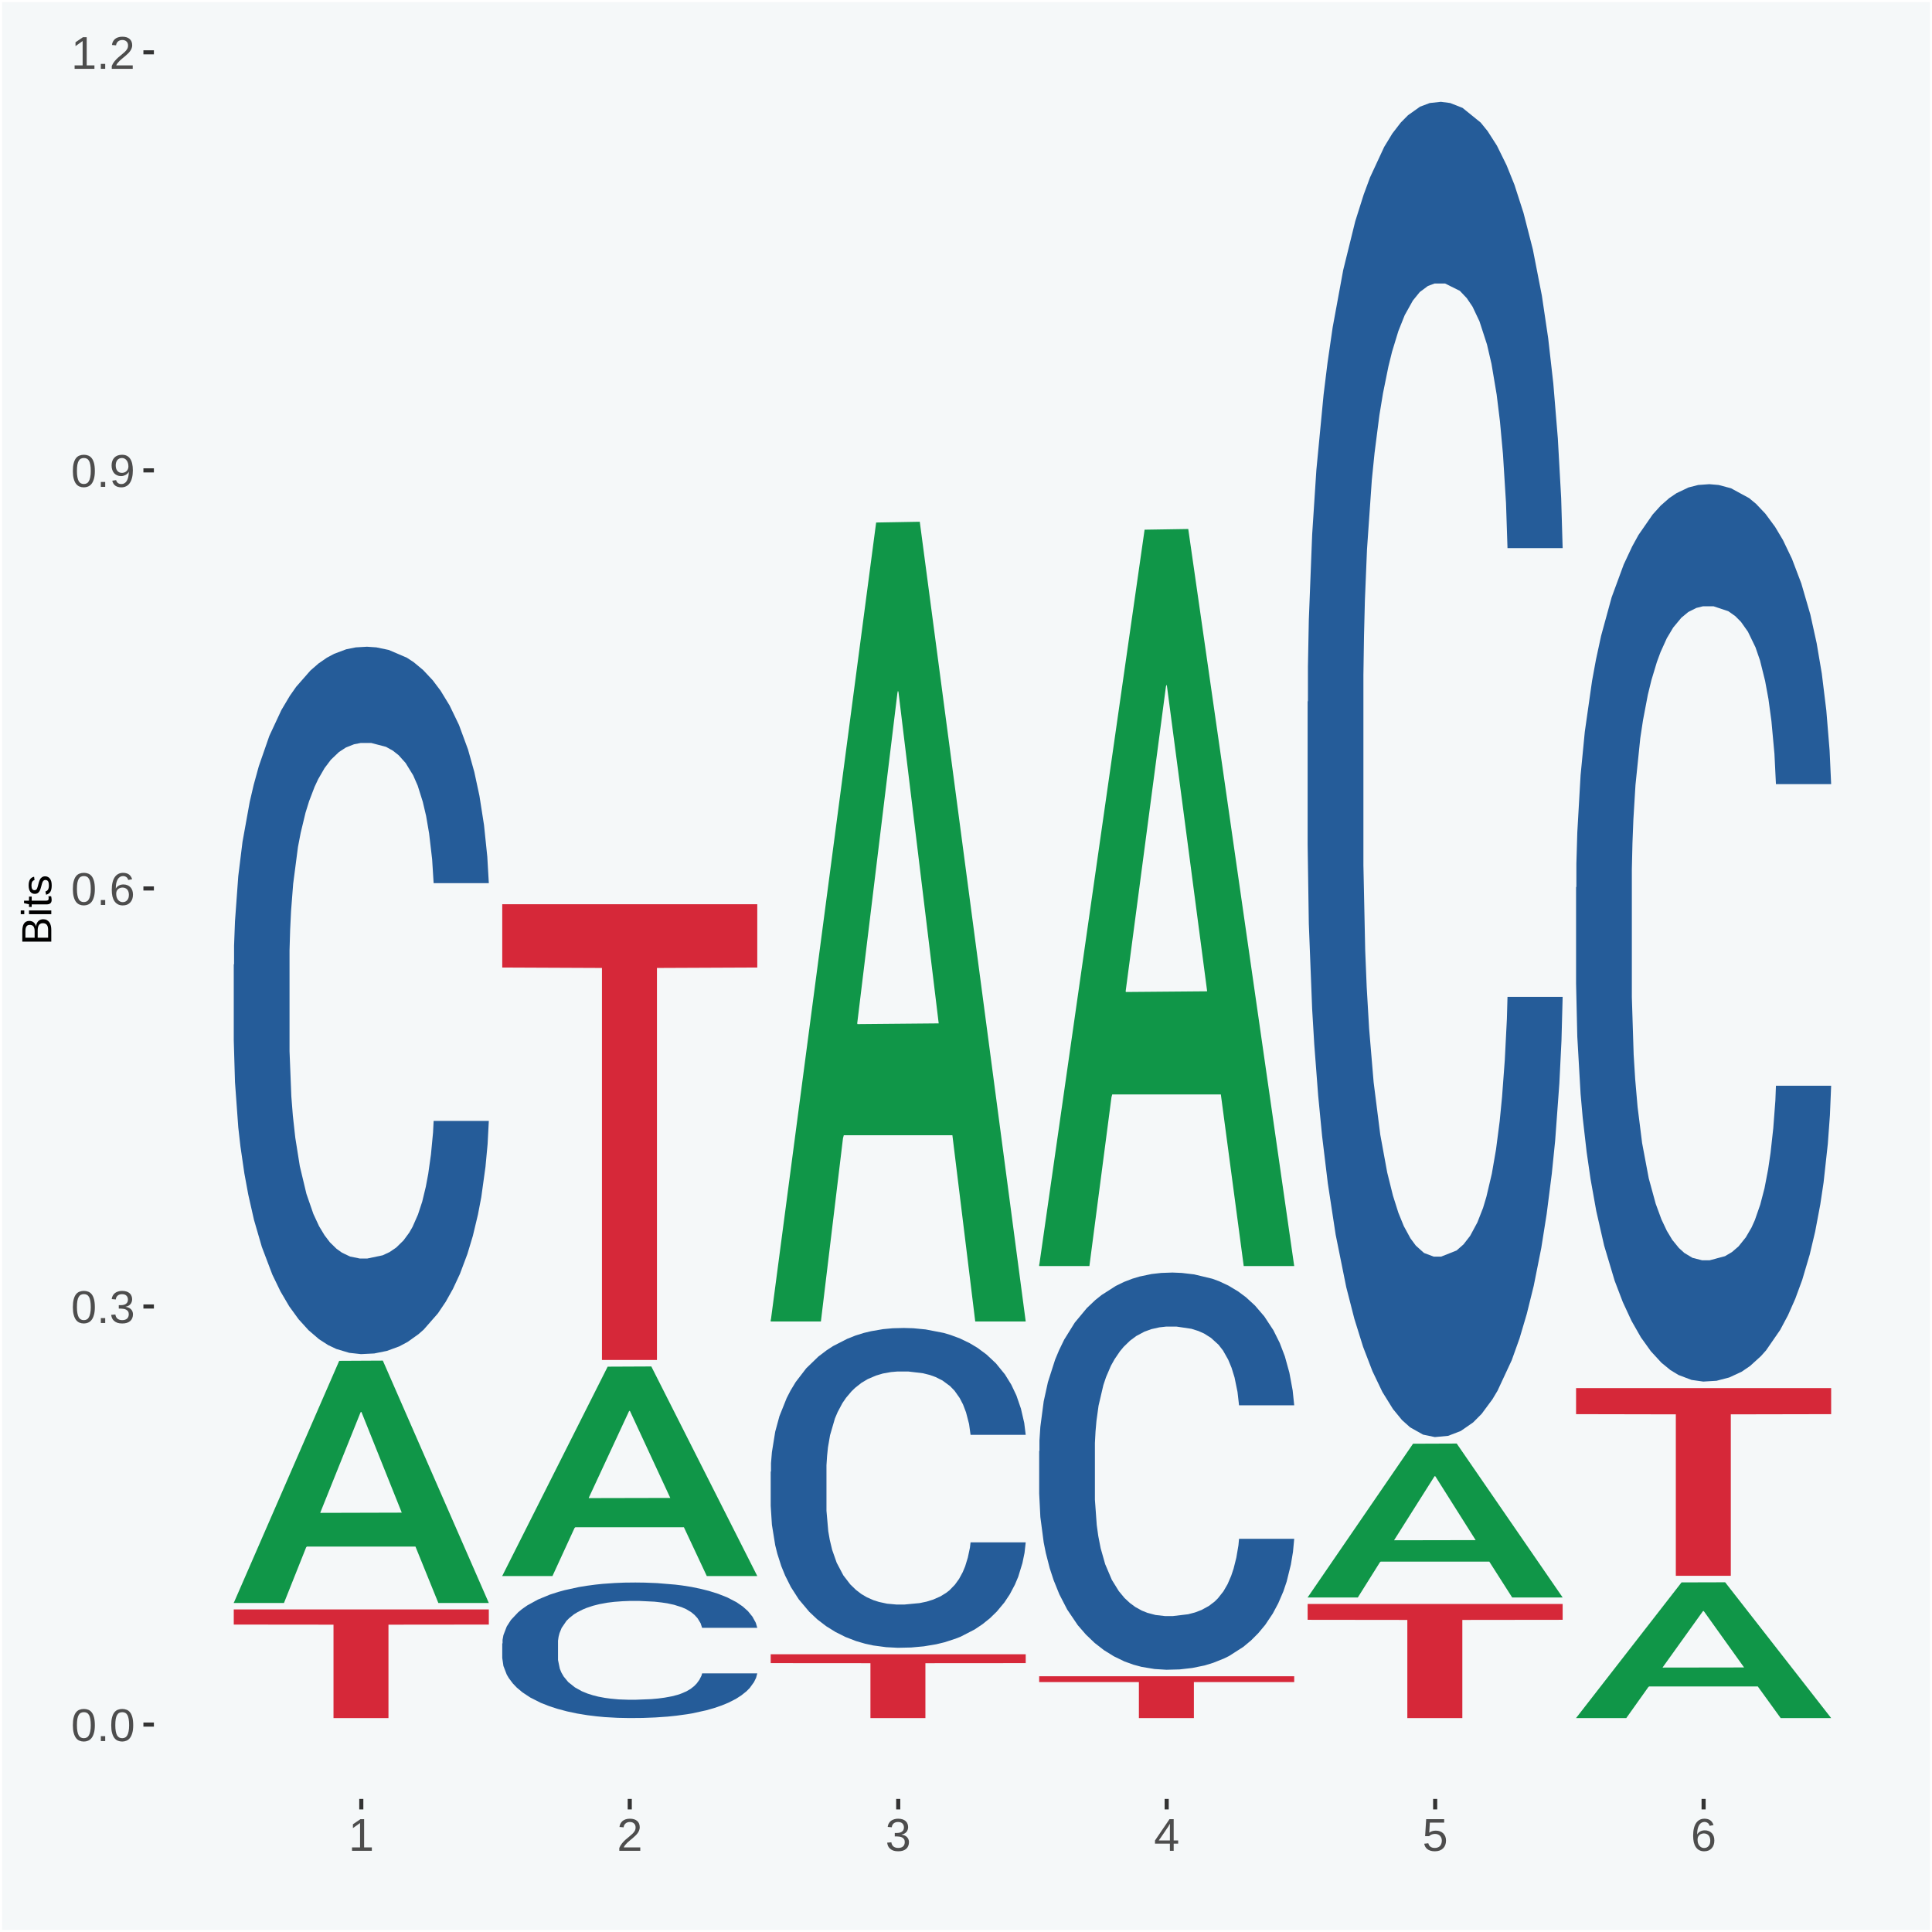 <?xml version="1.0" encoding="UTF-8"?>
<svg xmlns="http://www.w3.org/2000/svg" xmlns:xlink="http://www.w3.org/1999/xlink" width="504pt" height="504pt" viewBox="0 0 504 504" version="1.1">
<defs>
<g>
<symbol overflow="visible" id="glyph0-0">
<path style="stroke:none;" d="M 0.406 0 L 0.406 -8 L 3.594 -8 L 3.594 0 Z M 0.797 -0.406 L 3.188 -0.406 L 3.188 -7.594 L 0.797 -7.594 Z M 0.797 -0.406 "/>
</symbol>
<symbol overflow="visible" id="glyph0-1">
<path style="stroke:none;" d="M 6.203 -4.125 C 6.203 -3.332 6.125 -2.664 5.969 -2.125 C 5.82 -1.582 5.617 -1.145 5.359 -0.812 C 5.098 -0.477 4.789 -0.238 4.438 -0.094 C 4.094 0.051 3.723 0.125 3.328 0.125 C 2.922 0.125 2.539 0.051 2.188 -0.094 C 1.844 -0.238 1.539 -0.477 1.281 -0.812 C 1.031 -1.145 0.832 -1.582 0.688 -2.125 C 0.539 -2.664 0.469 -3.332 0.469 -4.125 C 0.469 -4.957 0.539 -5.645 0.688 -6.188 C 0.832 -6.738 1.035 -7.176 1.297 -7.5 C 1.555 -7.82 1.859 -8.047 2.203 -8.172 C 2.555 -8.305 2.941 -8.375 3.359 -8.375 C 3.754 -8.375 4.125 -8.305 4.469 -8.172 C 4.812 -8.047 5.113 -7.82 5.375 -7.5 C 5.633 -7.176 5.836 -6.738 5.984 -6.188 C 6.129 -5.645 6.203 -4.957 6.203 -4.125 Z M 5.141 -4.125 C 5.141 -4.781 5.098 -5.328 5.016 -5.766 C 4.941 -6.203 4.828 -6.551 4.672 -6.812 C 4.516 -7.07 4.328 -7.254 4.109 -7.359 C 3.891 -7.473 3.641 -7.531 3.359 -7.531 C 3.055 -7.531 2.789 -7.473 2.562 -7.359 C 2.344 -7.254 2.156 -7.07 2 -6.812 C 1.844 -6.551 1.723 -6.203 1.641 -5.766 C 1.566 -5.328 1.531 -4.781 1.531 -4.125 C 1.531 -3.5 1.57 -2.969 1.656 -2.531 C 1.738 -2.094 1.852 -1.742 2 -1.484 C 2.156 -1.223 2.344 -1.035 2.562 -0.922 C 2.789 -0.805 3.047 -0.75 3.328 -0.75 C 3.609 -0.75 3.859 -0.805 4.078 -0.922 C 4.305 -1.035 4.492 -1.223 4.641 -1.484 C 4.797 -1.742 4.914 -2.094 5 -2.531 C 5.094 -2.969 5.141 -3.5 5.141 -4.125 Z M 5.141 -4.125 "/>
</symbol>
<symbol overflow="visible" id="glyph0-2">
<path style="stroke:none;" d="M 1.094 0 L 1.094 -1.281 L 2.234 -1.281 L 2.234 0 Z M 1.094 0 "/>
</symbol>
<symbol overflow="visible" id="glyph0-3">
<path style="stroke:none;" d="M 6.141 -2.281 C 6.141 -1.906 6.078 -1.566 5.953 -1.266 C 5.836 -0.973 5.66 -0.723 5.422 -0.516 C 5.18 -0.305 4.883 -0.145 4.531 -0.031 C 4.188 0.07 3.789 0.125 3.344 0.125 C 2.832 0.125 2.398 0.062 2.047 -0.062 C 1.703 -0.195 1.414 -0.367 1.188 -0.578 C 0.957 -0.785 0.785 -1.02 0.672 -1.281 C 0.566 -1.551 0.492 -1.832 0.453 -2.125 L 1.547 -2.219 C 1.578 -2 1.633 -1.801 1.719 -1.625 C 1.801 -1.445 1.914 -1.289 2.062 -1.156 C 2.207 -1.031 2.383 -0.93 2.594 -0.859 C 2.801 -0.785 3.051 -0.75 3.344 -0.75 C 3.875 -0.75 4.289 -0.879 4.594 -1.141 C 4.895 -1.41 5.047 -1.801 5.047 -2.312 C 5.047 -2.613 4.977 -2.859 4.844 -3.047 C 4.707 -3.234 4.539 -3.379 4.344 -3.484 C 4.145 -3.586 3.926 -3.656 3.688 -3.688 C 3.445 -3.727 3.227 -3.75 3.031 -3.75 L 2.438 -3.75 L 2.438 -4.656 L 3.016 -4.656 C 3.211 -4.656 3.414 -4.676 3.625 -4.719 C 3.844 -4.758 4.039 -4.832 4.219 -4.938 C 4.395 -5.051 4.539 -5.195 4.656 -5.375 C 4.77 -5.562 4.828 -5.797 4.828 -6.078 C 4.828 -6.523 4.695 -6.875 4.438 -7.125 C 4.188 -7.383 3.801 -7.516 3.281 -7.516 C 2.82 -7.516 2.445 -7.395 2.156 -7.156 C 1.875 -6.914 1.707 -6.578 1.656 -6.141 L 0.594 -6.234 C 0.633 -6.598 0.734 -6.91 0.891 -7.172 C 1.047 -7.441 1.242 -7.664 1.484 -7.844 C 1.734 -8.02 2.008 -8.148 2.312 -8.234 C 2.625 -8.328 2.953 -8.375 3.297 -8.375 C 3.754 -8.375 4.148 -8.316 4.484 -8.203 C 4.816 -8.086 5.086 -7.93 5.297 -7.734 C 5.516 -7.535 5.672 -7.301 5.766 -7.031 C 5.867 -6.77 5.922 -6.488 5.922 -6.188 C 5.922 -5.945 5.883 -5.723 5.812 -5.516 C 5.75 -5.305 5.645 -5.113 5.5 -4.938 C 5.363 -4.77 5.188 -4.625 4.969 -4.5 C 4.75 -4.383 4.488 -4.297 4.188 -4.234 L 4.188 -4.219 C 4.52 -4.176 4.805 -4.098 5.047 -3.984 C 5.297 -3.867 5.5 -3.723 5.656 -3.547 C 5.82 -3.379 5.941 -3.188 6.016 -2.969 C 6.098 -2.75 6.141 -2.52 6.141 -2.281 Z M 6.141 -2.281 "/>
</symbol>
<symbol overflow="visible" id="glyph0-4">
<path style="stroke:none;" d="M 6.141 -2.703 C 6.141 -2.285 6.082 -1.906 5.969 -1.562 C 5.852 -1.219 5.68 -0.922 5.453 -0.672 C 5.234 -0.422 4.957 -0.223 4.625 -0.078 C 4.289 0.055 3.91 0.125 3.484 0.125 C 3.004 0.125 2.582 0.031 2.219 -0.156 C 1.863 -0.344 1.566 -0.609 1.328 -0.953 C 1.086 -1.297 0.906 -1.719 0.781 -2.219 C 0.664 -2.727 0.609 -3.301 0.609 -3.938 C 0.609 -4.676 0.676 -5.32 0.812 -5.875 C 0.945 -6.426 1.141 -6.883 1.391 -7.25 C 1.648 -7.625 1.961 -7.906 2.328 -8.094 C 2.691 -8.281 3.102 -8.375 3.562 -8.375 C 3.844 -8.375 4.102 -8.344 4.344 -8.281 C 4.594 -8.227 4.816 -8.133 5.016 -8 C 5.223 -7.875 5.398 -7.703 5.547 -7.484 C 5.703 -7.273 5.828 -7.016 5.922 -6.703 L 4.906 -6.516 C 4.801 -6.867 4.629 -7.125 4.391 -7.281 C 4.148 -7.445 3.867 -7.531 3.547 -7.531 C 3.266 -7.531 3.004 -7.457 2.766 -7.312 C 2.535 -7.176 2.336 -6.973 2.172 -6.703 C 2.004 -6.43 1.875 -6.086 1.781 -5.672 C 1.695 -5.266 1.656 -4.789 1.656 -4.25 C 1.852 -4.602 2.125 -4.875 2.469 -5.062 C 2.812 -5.25 3.207 -5.344 3.656 -5.344 C 4.031 -5.344 4.367 -5.281 4.672 -5.156 C 4.984 -5.031 5.25 -4.852 5.469 -4.625 C 5.688 -4.406 5.852 -4.129 5.969 -3.797 C 6.082 -3.473 6.141 -3.109 6.141 -2.703 Z M 5.078 -2.656 C 5.078 -2.938 5.039 -3.191 4.969 -3.422 C 4.895 -3.66 4.785 -3.859 4.641 -4.016 C 4.504 -4.18 4.332 -4.305 4.125 -4.391 C 3.926 -4.484 3.688 -4.531 3.406 -4.531 C 3.219 -4.531 3.023 -4.5 2.828 -4.438 C 2.629 -4.383 2.453 -4.289 2.297 -4.156 C 2.141 -4.031 2.008 -3.863 1.906 -3.656 C 1.812 -3.457 1.766 -3.207 1.766 -2.906 C 1.766 -2.602 1.801 -2.316 1.875 -2.047 C 1.957 -1.785 2.07 -1.555 2.219 -1.359 C 2.363 -1.172 2.539 -1.02 2.75 -0.906 C 2.957 -0.789 3.191 -0.734 3.453 -0.734 C 3.703 -0.734 3.926 -0.773 4.125 -0.859 C 4.332 -0.953 4.504 -1.082 4.641 -1.25 C 4.785 -1.414 4.895 -1.613 4.969 -1.844 C 5.039 -2.082 5.078 -2.352 5.078 -2.656 Z M 5.078 -2.656 "/>
</symbol>
<symbol overflow="visible" id="glyph0-5">
<path style="stroke:none;" d="M 6.109 -4.297 C 6.109 -3.555 6.035 -2.91 5.891 -2.359 C 5.754 -1.805 5.555 -1.348 5.297 -0.984 C 5.047 -0.617 4.734 -0.344 4.359 -0.156 C 3.992 0.031 3.582 0.125 3.125 0.125 C 2.801 0.125 2.508 0.086 2.25 0.016 C 2 -0.047 1.773 -0.145 1.578 -0.281 C 1.379 -0.414 1.207 -0.594 1.062 -0.812 C 0.926 -1.031 0.816 -1.297 0.734 -1.609 L 1.734 -1.766 C 1.848 -1.41 2.02 -1.148 2.25 -0.984 C 2.488 -0.816 2.785 -0.734 3.141 -0.734 C 3.422 -0.734 3.676 -0.801 3.906 -0.938 C 4.145 -1.07 4.348 -1.273 4.516 -1.547 C 4.68 -1.816 4.812 -2.156 4.906 -2.562 C 5 -2.969 5.051 -3.441 5.062 -3.984 C 4.977 -3.797 4.863 -3.629 4.719 -3.484 C 4.582 -3.348 4.422 -3.227 4.234 -3.125 C 4.055 -3.031 3.859 -2.953 3.641 -2.891 C 3.43 -2.836 3.223 -2.812 3.016 -2.812 C 2.641 -2.812 2.301 -2.879 2 -3.016 C 1.695 -3.148 1.438 -3.336 1.219 -3.578 C 1.008 -3.828 0.848 -4.117 0.734 -4.453 C 0.617 -4.797 0.562 -5.18 0.562 -5.609 C 0.562 -6.023 0.625 -6.406 0.75 -6.75 C 0.875 -7.094 1.051 -7.383 1.281 -7.625 C 1.52 -7.875 1.805 -8.062 2.141 -8.188 C 2.484 -8.312 2.875 -8.375 3.312 -8.375 C 4.227 -8.375 4.922 -8.035 5.391 -7.359 C 5.867 -6.68 6.109 -5.66 6.109 -4.297 Z M 4.953 -5.312 C 4.953 -5.613 4.914 -5.898 4.844 -6.172 C 4.77 -6.441 4.66 -6.676 4.516 -6.875 C 4.379 -7.07 4.207 -7.227 4 -7.344 C 3.789 -7.469 3.551 -7.531 3.281 -7.531 C 3.02 -7.531 2.785 -7.484 2.578 -7.391 C 2.379 -7.297 2.207 -7.164 2.062 -7 C 1.926 -6.832 1.82 -6.629 1.75 -6.391 C 1.676 -6.16 1.641 -5.898 1.641 -5.609 C 1.641 -5.328 1.672 -5.066 1.734 -4.828 C 1.805 -4.586 1.91 -4.379 2.047 -4.203 C 2.18 -4.035 2.348 -3.898 2.547 -3.797 C 2.754 -3.703 2.992 -3.656 3.266 -3.656 C 3.461 -3.656 3.66 -3.688 3.859 -3.75 C 4.055 -3.812 4.234 -3.91 4.391 -4.047 C 4.555 -4.191 4.691 -4.367 4.797 -4.578 C 4.898 -4.785 4.953 -5.031 4.953 -5.312 Z M 4.953 -5.312 "/>
</symbol>
<symbol overflow="visible" id="glyph0-6">
<path style="stroke:none;" d="M 0.922 0 L 0.922 -0.891 L 3.016 -0.891 L 3.016 -7.25 L 1.156 -5.922 L 1.156 -6.922 L 3.109 -8.25 L 4.078 -8.25 L 4.078 -0.891 L 6.094 -0.891 L 6.094 0 Z M 0.922 0 "/>
</symbol>
<symbol overflow="visible" id="glyph0-7">
<path style="stroke:none;" d="M 0.609 0 L 0.609 -0.75 C 0.805 -1.207 1.047 -1.609 1.328 -1.953 C 1.617 -2.305 1.922 -2.625 2.234 -2.906 C 2.555 -3.188 2.867 -3.445 3.172 -3.688 C 3.484 -3.938 3.766 -4.18 4.016 -4.422 C 4.266 -4.66 4.469 -4.91 4.625 -5.172 C 4.781 -5.441 4.859 -5.742 4.859 -6.078 C 4.859 -6.316 4.82 -6.523 4.75 -6.703 C 4.676 -6.879 4.57 -7.023 4.438 -7.141 C 4.312 -7.266 4.156 -7.359 3.969 -7.422 C 3.781 -7.484 3.578 -7.516 3.359 -7.516 C 3.141 -7.516 2.938 -7.484 2.75 -7.422 C 2.57 -7.367 2.41 -7.281 2.266 -7.156 C 2.117 -7.039 2 -6.895 1.906 -6.719 C 1.812 -6.551 1.754 -6.352 1.734 -6.125 L 0.656 -6.219 C 0.688 -6.508 0.766 -6.785 0.891 -7.047 C 1.023 -7.316 1.203 -7.551 1.422 -7.75 C 1.648 -7.945 1.922 -8.098 2.234 -8.203 C 2.555 -8.316 2.93 -8.375 3.359 -8.375 C 3.766 -8.375 4.125 -8.328 4.438 -8.234 C 4.758 -8.141 5.031 -7.992 5.25 -7.797 C 5.477 -7.609 5.648 -7.375 5.766 -7.094 C 5.879 -6.812 5.938 -6.488 5.938 -6.125 C 5.938 -5.844 5.883 -5.578 5.781 -5.328 C 5.688 -5.078 5.555 -4.836 5.391 -4.609 C 5.223 -4.379 5.031 -4.16 4.812 -3.953 C 4.594 -3.742 4.363 -3.535 4.125 -3.328 C 3.895 -3.129 3.656 -2.93 3.406 -2.734 C 3.164 -2.535 2.938 -2.336 2.719 -2.141 C 2.508 -1.941 2.32 -1.738 2.156 -1.531 C 1.988 -1.332 1.859 -1.117 1.766 -0.891 L 6.078 -0.891 L 6.078 0 Z M 0.609 0 "/>
</symbol>
<symbol overflow="visible" id="glyph0-8">
<path style="stroke:none;" d="M 5.156 -1.875 L 5.156 0 L 4.172 0 L 4.172 -1.875 L 0.281 -1.875 L 0.281 -2.688 L 4.062 -8.25 L 5.156 -8.25 L 5.156 -2.703 L 6.328 -2.703 L 6.328 -1.875 Z M 4.172 -7.062 C 4.16 -7.039 4.141 -7.004 4.109 -6.953 C 4.078 -6.898 4.039 -6.836 4 -6.766 C 3.957 -6.691 3.914 -6.617 3.875 -6.547 C 3.844 -6.473 3.812 -6.414 3.781 -6.375 L 1.656 -3.25 C 1.633 -3.219 1.602 -3.176 1.562 -3.125 C 1.531 -3.07 1.492 -3.02 1.453 -2.969 C 1.422 -2.914 1.383 -2.863 1.344 -2.812 C 1.301 -2.77 1.27 -2.734 1.25 -2.703 L 4.172 -2.703 Z M 4.172 -7.062 "/>
</symbol>
<symbol overflow="visible" id="glyph0-9">
<path style="stroke:none;" d="M 6.172 -2.688 C 6.172 -2.27 6.109 -1.891 5.984 -1.547 C 5.859 -1.203 5.672 -0.906 5.422 -0.656 C 5.18 -0.414 4.879 -0.223 4.516 -0.078 C 4.148 0.055 3.723 0.125 3.234 0.125 C 2.805 0.125 2.43 0.07 2.109 -0.031 C 1.785 -0.133 1.508 -0.273 1.281 -0.453 C 1.062 -0.629 0.883 -0.836 0.75 -1.078 C 0.625 -1.316 0.535 -1.57 0.484 -1.844 L 1.547 -1.969 C 1.586 -1.812 1.645 -1.66 1.719 -1.516 C 1.801 -1.367 1.91 -1.238 2.047 -1.125 C 2.18 -1.008 2.348 -0.914 2.547 -0.844 C 2.742 -0.781 2.984 -0.75 3.266 -0.75 C 3.535 -0.75 3.781 -0.789 4 -0.875 C 4.227 -0.957 4.422 -1.078 4.578 -1.234 C 4.734 -1.398 4.852 -1.602 4.938 -1.844 C 5.031 -2.082 5.078 -2.359 5.078 -2.672 C 5.078 -2.922 5.035 -3.148 4.953 -3.359 C 4.867 -3.578 4.75 -3.766 4.594 -3.922 C 4.445 -4.078 4.258 -4.195 4.031 -4.281 C 3.812 -4.363 3.562 -4.406 3.281 -4.406 C 3.113 -4.406 2.953 -4.391 2.797 -4.359 C 2.648 -4.328 2.516 -4.285 2.391 -4.234 C 2.266 -4.18 2.148 -4.117 2.047 -4.047 C 1.941 -3.973 1.844 -3.895 1.75 -3.812 L 0.719 -3.812 L 1 -8.25 L 5.688 -8.25 L 5.688 -7.359 L 1.953 -7.359 L 1.797 -4.734 C 1.984 -4.879 2.219 -5.004 2.5 -5.109 C 2.781 -5.211 3.113 -5.266 3.5 -5.266 C 3.914 -5.266 4.285 -5.203 4.609 -5.078 C 4.941 -4.953 5.223 -4.773 5.453 -4.547 C 5.68 -4.316 5.859 -4.047 5.984 -3.734 C 6.109 -3.422 6.172 -3.07 6.172 -2.688 Z M 6.172 -2.688 "/>
</symbol>
<symbol overflow="visible" id="glyph1-0">
<path style="stroke:none;" d="M 0 -0.359 L -7.328 -0.359 L -7.328 -3.281 L 0 -3.281 Z M -0.359 -0.734 L -0.359 -2.922 L -6.969 -2.922 L -6.969 -0.734 Z M -0.359 -0.734 "/>
</symbol>
<symbol overflow="visible" id="glyph1-1">
<path style="stroke:none;" d="M -2.125 -6.75 C -1.75 -6.75 -1.426 -6.676 -1.156 -6.531 C -0.883 -6.383 -0.66 -6.18 -0.484 -5.922 C -0.316 -5.672 -0.191 -5.375 -0.109 -5.031 C -0.035 -4.695 0 -4.344 0 -3.969 L 0 -0.906 L -7.562 -0.906 L -7.562 -3.656 C -7.562 -4.07 -7.523 -4.441 -7.453 -4.766 C -7.391 -5.098 -7.281 -5.379 -7.125 -5.609 C -6.977 -5.836 -6.789 -6.008 -6.562 -6.125 C -6.332 -6.25 -6.055 -6.312 -5.734 -6.312 C -5.523 -6.312 -5.328 -6.281 -5.141 -6.219 C -4.953 -6.164 -4.781 -6.078 -4.625 -5.953 C -4.477 -5.836 -4.348 -5.688 -4.234 -5.5 C -4.129 -5.32 -4.047 -5.113 -3.984 -4.875 C -3.953 -5.176 -3.883 -5.441 -3.781 -5.672 C -3.676 -5.91 -3.539 -6.109 -3.375 -6.266 C -3.219 -6.43 -3.031 -6.551 -2.812 -6.625 C -2.602 -6.707 -2.375 -6.75 -2.125 -6.75 Z M -5.609 -5.281 C -6.016 -5.281 -6.305 -5.141 -6.484 -4.859 C -6.66 -4.586 -6.75 -4.188 -6.75 -3.656 L -6.75 -1.922 L -4.344 -1.922 L -4.344 -3.656 C -4.344 -3.957 -4.375 -4.211 -4.438 -4.422 C -4.5 -4.629 -4.582 -4.797 -4.688 -4.922 C -4.801 -5.047 -4.93 -5.133 -5.078 -5.188 C -5.234 -5.25 -5.41 -5.281 -5.609 -5.281 Z M -2.219 -5.719 C -2.457 -5.719 -2.66 -5.672 -2.828 -5.578 C -2.992 -5.492 -3.129 -5.367 -3.234 -5.203 C -3.348 -5.047 -3.426 -4.848 -3.469 -4.609 C -3.52 -4.379 -3.547 -4.125 -3.547 -3.844 L -3.547 -1.922 L -0.828 -1.922 L -0.828 -3.922 C -0.828 -4.18 -0.848 -4.422 -0.891 -4.641 C -0.93 -4.859 -1.004 -5.047 -1.109 -5.203 C -1.211 -5.367 -1.352 -5.492 -1.531 -5.578 C -1.719 -5.672 -1.945 -5.719 -2.219 -5.719 Z M -2.219 -5.719 "/>
</symbol>
<symbol overflow="visible" id="glyph1-2">
<path style="stroke:none;" d="M -7.047 -0.734 L -7.969 -0.734 L -7.969 -1.703 L -7.047 -1.703 Z M 0 -0.734 L -5.812 -0.734 L -5.812 -1.703 L 0 -1.703 Z M 0 -0.734 "/>
</symbol>
<symbol overflow="visible" id="glyph1-3">
<path style="stroke:none;" d="M -0.047 -2.969 C -0.004 -2.82 0.023 -2.672 0.047 -2.516 C 0.078 -2.367 0.094 -2.195 0.094 -2 C 0.094 -1.227 -0.348 -0.844 -1.234 -0.844 L -5.109 -0.844 L -5.109 -0.172 L -5.812 -0.172 L -5.812 -0.875 L -7.109 -1.156 L -7.109 -1.812 L -5.812 -1.812 L -5.812 -2.875 L -5.109 -2.875 L -5.109 -1.812 L -1.438 -1.812 C -1.156 -1.812 -0.957 -1.852 -0.844 -1.938 C -0.738 -2.031 -0.688 -2.191 -0.688 -2.422 C -0.688 -2.516 -0.691 -2.602 -0.703 -2.688 C -0.711 -2.77 -0.727 -2.863 -0.75 -2.969 Z M -0.047 -2.969 "/>
</symbol>
<symbol overflow="visible" id="glyph1-4">
<path style="stroke:none;" d="M -1.609 -5.109 C -1.336 -5.109 -1.094 -5.051 -0.875 -4.938 C -0.664 -4.832 -0.488 -4.68 -0.344 -4.484 C -0.195 -4.285 -0.082 -4.039 0 -3.75 C 0.07 -3.457 0.109 -3.125 0.109 -2.75 C 0.109 -2.406 0.082 -2.098 0.031 -1.828 C -0.02 -1.555 -0.102 -1.316 -0.219 -1.109 C -0.332 -0.91 -0.484 -0.742 -0.672 -0.609 C -0.859 -0.473 -1.086 -0.375 -1.359 -0.312 L -1.531 -1.156 C -1.219 -1.238 -0.988 -1.41 -0.844 -1.672 C -0.695 -1.93 -0.625 -2.289 -0.625 -2.75 C -0.625 -2.957 -0.641 -3.145 -0.672 -3.312 C -0.703 -3.488 -0.75 -3.641 -0.812 -3.766 C -0.883 -3.891 -0.977 -3.984 -1.094 -4.047 C -1.207 -4.117 -1.352 -4.156 -1.531 -4.156 C -1.707 -4.156 -1.848 -4.113 -1.953 -4.031 C -2.066 -3.957 -2.16 -3.844 -2.234 -3.688 C -2.316 -3.539 -2.383 -3.363 -2.438 -3.156 C -2.5 -2.945 -2.562 -2.719 -2.625 -2.469 C -2.688 -2.238 -2.754 -2.008 -2.828 -1.781 C -2.898 -1.551 -3 -1.344 -3.125 -1.156 C -3.25 -0.969 -3.398 -0.816 -3.578 -0.703 C -3.766 -0.586 -4 -0.531 -4.281 -0.531 C -4.812 -0.531 -5.211 -0.719 -5.484 -1.094 C -5.766 -1.477 -5.906 -2.031 -5.906 -2.75 C -5.906 -3.395 -5.789 -3.906 -5.562 -4.281 C -5.332 -4.656 -4.973 -4.895 -4.484 -5 L -4.375 -4.125 C -4.52 -4.094 -4.645 -4.035 -4.75 -3.953 C -4.852 -3.867 -4.938 -3.766 -5 -3.641 C -5.062 -3.516 -5.102 -3.375 -5.125 -3.219 C -5.156 -3.07 -5.172 -2.914 -5.172 -2.75 C -5.172 -2.312 -5.102 -1.988 -4.969 -1.781 C -4.844 -1.582 -4.645 -1.484 -4.375 -1.484 C -4.219 -1.484 -4.086 -1.52 -3.984 -1.594 C -3.879 -1.664 -3.789 -1.77 -3.719 -1.906 C -3.656 -2.051 -3.598 -2.219 -3.547 -2.406 C -3.492 -2.602 -3.438 -2.816 -3.375 -3.047 C -3.332 -3.203 -3.289 -3.359 -3.25 -3.516 C -3.207 -3.68 -3.156 -3.836 -3.094 -3.984 C -3.031 -4.141 -2.957 -4.285 -2.875 -4.422 C -2.789 -4.555 -2.688 -4.672 -2.562 -4.766 C -2.445 -4.867 -2.312 -4.953 -2.156 -5.016 C -2 -5.078 -1.816 -5.109 -1.609 -5.109 Z M -1.609 -5.109 "/>
</symbol>
</g>
<clipPath id="clip1">
  <path d="M 40.148 5.48 L 498.52 5.48 L 498.52 469.281 L 40.148 469.281 Z M 40.148 5.48 "/>
</clipPath>
</defs>
<g id="surface1">
<rect x="0" y="0" width="504" height="504" style="fill:rgb(96.078%,97.255%,97.647%);fill-opacity:1;stroke:none;"/>
<path style="fill:none;stroke-width:1.07;stroke-linecap:round;stroke-linejoin:round;stroke:rgb(100%,100%,100%);stroke-opacity:1;stroke-miterlimit:10;" d="M 0 0 L 504 0 L 504 504 L 0 504 Z M 0 0 " transform="matrix(1,0,0,-1,0,504)"/>
<g clip-path="url(#clip1)" clip-rule="nonzero">
<path style=" stroke:none;fill-rule:nonzero;fill:rgb(96.078%,97.255%,97.647%);fill-opacity:1;" d="M 40.148 469.281 L 498.52 469.281 L 498.52 5.48 L 40.148 5.48 Z M 40.148 469.281 "/>
</g>
<path style=" stroke:none;fill-rule:nonzero;fill:rgb(6.274%,58.824%,28.235%);fill-opacity:1;" d="M 60.98 418.051 L 61.051 417.988 L 88.488 355 L 99.871 354.941 L 127.52 418.172 L 114.352 418.172 L 108.379 403.449 L 80.051 403.449 L 79.852 403.68 L 74.078 418.172 L 60.98 418.172 L 60.98 418.051 L 83.621 394.66 L 104.809 394.602 L 94.32 368.422 L 94.18 368.301 L 94.039 368.48 L 83.551 394.602 L 83.621 394.66 Z M 60.98 418.051 "/>
<path style=" stroke:none;fill-rule:nonzero;fill:rgb(14.51%,36.078%,60.001%);fill-opacity:1;" d="M 60.98 251.629 L 61.059 251.461 L 61.059 246.738 L 61.301 240.328 L 62.16 228.539 L 63.262 219.609 L 65.148 209.16 L 66.172 204.77 L 67.512 199.891 L 70.262 191.969 L 73.41 185.219 L 75.609 181.52 L 77.262 179.16 L 80.961 174.941 L 83.078 173.09 L 85.281 171.57 L 87.172 170.559 L 90.32 169.379 L 92.828 168.879 L 95.738 168.711 L 98.18 168.879 L 101.41 169.551 L 106.129 171.57 L 107.93 172.75 L 110.371 174.781 L 112.891 177.469 L 114.93 180.172 L 117.289 184.039 L 119.73 189.102 L 122.09 195.512 L 123.738 201.398 L 125.078 207.641 L 126.262 215.219 L 127.121 223.48 L 127.52 230.391 L 113.121 230.391 L 112.73 224.16 L 111.941 217.41 L 111.16 212.859 L 110.289 209.16 L 108.961 204.941 L 107.781 202.25 L 105.809 199.039 L 104 197.02 L 102.512 195.84 L 100.699 194.828 L 96.852 193.82 L 94.09 193.82 L 92.359 194.16 L 90.238 195 L 88.43 196.18 L 86.309 198.199 L 84.66 200.391 L 83 203.262 L 82.059 205.281 L 80.641 208.988 L 79.699 212.02 L 78.441 217.25 L 77.73 220.949 L 76.48 230.559 L 75.93 237.641 L 75.691 242.531 L 75.531 247.922 L 75.531 274.211 L 76 286.012 L 76.398 291.059 L 77.031 296.789 L 78.211 304.211 L 79.941 311.449 L 81.75 316.68 L 83.238 319.879 L 84.66 322.238 L 86.07 324.09 L 87.801 325.781 L 89.219 326.789 L 91.34 327.801 L 93.859 328.309 L 95.82 328.309 L 99.828 327.469 L 101.641 326.621 L 103.371 325.441 L 105.262 323.59 L 106.75 321.57 L 107.621 320.051 L 109.031 316.852 L 110.141 313.48 L 111.078 309.602 L 111.711 306.23 L 112.422 301.172 L 112.969 295.441 L 113.121 292.41 L 127.52 292.41 L 127.199 298.48 L 126.648 304.379 L 125.551 312.301 L 124.68 316.852 L 123.352 322.41 L 121.93 327.129 L 119.969 332.352 L 118.16 336.23 L 116.27 339.602 L 114.23 342.629 L 110.531 346.852 L 109.191 348.031 L 106.359 350.051 L 104.16 351.23 L 100.93 352.41 L 97.629 353.078 L 94.172 353.25 L 91.102 352.91 L 87.719 351.898 L 85.602 350.891 L 83.238 349.371 L 80.488 347.012 L 77.891 344.148 L 75.449 340.781 L 73.172 336.898 L 71.051 332.52 L 68.301 325.27 L 66.25 318.199 L 64.762 311.621 L 63.738 306.059 L 62.711 298.98 L 62.16 294.102 L 61.301 282.301 L 60.98 271.34 Z M 60.98 251.629 "/>
<path style=" stroke:none;fill-rule:nonzero;fill:rgb(83.922%,15.686%,22.353%);fill-opacity:1;" d="M 60.98 419.859 L 127.52 419.859 L 127.52 423.801 L 101.34 423.828 L 101.34 448.191 L 87 448.191 L 87 423.828 L 60.98 423.801 Z M 60.98 419.859 "/>
<path style=" stroke:none;fill-rule:nonzero;fill:rgb(6.274%,58.824%,28.235%);fill-opacity:1;" d="M 131.02 411.031 L 131.09 410.98 L 158.52 356.52 L 169.91 356.469 L 197.551 411.141 L 184.379 411.141 L 178.41 398.41 L 150.09 398.41 L 149.879 398.609 L 144.121 411.141 L 131.02 411.141 L 131.02 411.031 L 153.648 390.809 L 174.852 390.762 L 164.352 368.121 L 164.219 368.02 L 164.078 368.172 L 153.578 390.762 L 153.648 390.809 Z M 131.02 411.031 "/>
<path style=" stroke:none;fill-rule:nonzero;fill:rgb(14.51%,36.078%,60.001%);fill-opacity:1;" d="M 131.02 428.719 L 131.102 428.691 L 131.102 427.781 L 131.328 426.551 L 132.199 424.289 L 133.301 422.578 L 135.191 420.578 L 136.211 419.738 L 137.551 418.801 L 140.301 417.289 L 143.441 415.988 L 145.648 415.281 L 147.301 414.828 L 150.988 414.02 L 153.121 413.672 L 155.32 413.379 L 157.211 413.18 L 160.352 412.961 L 162.871 412.859 L 165.781 412.828 L 168.219 412.859 L 171.441 412.988 L 176.16 413.379 L 177.969 413.602 L 180.41 413.988 L 182.922 414.512 L 184.969 415.031 L 187.328 415.77 L 189.762 416.738 L 192.121 417.961 L 193.77 419.09 L 195.109 420.289 L 196.289 421.738 L 197.16 423.328 L 197.551 424.648 L 183.16 424.648 L 182.762 423.449 L 181.98 422.16 L 181.191 421.289 L 180.328 420.578 L 178.988 419.77 L 177.809 419.262 L 175.84 418.641 L 174.039 418.25 L 172.539 418.031 L 170.73 417.828 L 166.879 417.641 L 164.129 417.641 L 162.398 417.711 L 160.27 417.871 L 158.461 418.09 L 156.34 418.48 L 154.691 418.898 L 153.039 419.449 L 152.09 419.84 L 150.68 420.551 L 149.73 421.129 L 148.48 422.129 L 147.77 422.84 L 146.512 424.68 L 145.961 426.039 L 145.719 426.969 L 145.57 428.012 L 145.57 433.051 L 146.039 435.309 L 146.43 436.281 L 147.059 437.371 L 148.238 438.801 L 149.969 440.18 L 151.781 441.191 L 153.27 441.801 L 154.691 442.25 L 156.102 442.609 L 157.84 442.93 L 159.25 443.121 L 161.371 443.32 L 163.891 443.41 L 165.859 443.41 L 169.871 443.25 L 171.68 443.09 L 173.41 442.859 L 175.289 442.512 L 176.789 442.121 L 177.648 441.828 L 179.07 441.219 L 180.172 440.57 L 181.109 439.828 L 181.738 439.18 L 182.449 438.211 L 183 437.121 L 183.16 436.531 L 197.551 436.531 L 197.238 437.699 L 196.68 438.828 L 195.578 440.352 L 194.719 441.219 L 193.379 442.281 L 191.969 443.191 L 190 444.191 L 188.191 444.93 L 186.301 445.578 L 184.262 446.16 L 180.559 446.969 L 179.23 447.191 L 176.391 447.578 L 174.191 447.809 L 170.969 448.031 L 167.672 448.16 L 164.211 448.191 L 161.141 448.129 L 157.762 447.941 L 155.629 447.738 L 153.27 447.449 L 150.52 447 L 147.93 446.449 L 145.488 445.801 L 143.211 445.059 L 141.078 444.219 L 138.328 442.828 L 136.289 441.48 L 134.789 440.219 L 133.77 439.148 L 132.75 437.789 L 132.199 436.859 L 131.328 434.602 L 131.02 432.5 Z M 131.02 428.719 "/>
<path style=" stroke:none;fill-rule:nonzero;fill:rgb(83.922%,15.686%,22.353%);fill-opacity:1;" d="M 131.02 235.879 L 197.551 235.879 L 197.551 252.398 L 171.379 252.512 L 171.379 354.781 L 157.031 354.781 L 157.031 252.512 L 131.02 252.398 Z M 131.02 235.879 "/>
<path style=" stroke:none;fill-rule:nonzero;fill:rgb(6.274%,58.824%,28.235%);fill-opacity:1;" d="M 201.051 344.34 L 201.121 344.148 L 228.559 136.309 L 239.941 136.109 L 267.578 344.73 L 254.41 344.73 L 248.449 296.148 L 220.121 296.148 L 219.91 296.941 L 214.148 344.73 L 201.051 344.73 L 201.051 344.34 L 223.691 267.16 L 244.879 266.969 L 234.391 180.578 L 234.25 180.191 L 234.109 180.781 L 223.621 266.969 L 223.691 267.16 Z M 201.051 344.34 "/>
<path style=" stroke:none;fill-rule:nonzero;fill:rgb(14.51%,36.078%,60.001%);fill-opacity:1;" d="M 201.051 383.91 L 201.129 383.84 L 201.129 381.699 L 201.371 378.809 L 202.23 373.48 L 203.328 369.441 L 205.219 364.711 L 206.238 362.73 L 207.578 360.52 L 210.328 356.941 L 213.48 353.891 L 215.68 352.219 L 217.328 351.148 L 221.031 349.25 L 223.148 348.41 L 225.352 347.719 L 227.238 347.27 L 230.391 346.73 L 232.898 346.5 L 235.809 346.43 L 238.25 346.5 L 241.469 346.809 L 246.191 347.719 L 248 348.262 L 250.441 349.172 L 252.961 350.391 L 255 351.609 L 257.359 353.359 L 259.801 355.648 L 262.16 358.539 L 263.809 361.211 L 265.148 364.031 L 266.328 367.461 L 267.191 371.191 L 267.578 374.309 L 253.191 374.309 L 252.801 371.488 L 252.012 368.449 L 251.23 366.391 L 250.359 364.711 L 249.02 362.809 L 247.84 361.59 L 245.879 360.141 L 244.07 359.23 L 242.578 358.691 L 240.77 358.238 L 236.91 357.781 L 234.16 357.781 L 232.43 357.93 L 230.309 358.309 L 228.5 358.852 L 226.371 359.762 L 224.719 360.75 L 223.07 362.051 L 222.129 362.961 L 220.711 364.641 L 219.77 366.012 L 218.512 368.371 L 217.801 370.051 L 216.539 374.391 L 215.988 377.59 L 215.762 379.801 L 215.602 382.238 L 215.602 394.121 L 216.07 399.461 L 216.469 401.738 L 217.09 404.328 L 218.27 407.68 L 220 410.961 L 221.809 413.32 L 223.309 414.77 L 224.719 415.84 L 226.141 416.68 L 227.871 417.441 L 229.281 417.891 L 231.41 418.352 L 233.922 418.578 L 235.891 418.578 L 239.898 418.199 L 241.711 417.82 L 243.441 417.281 L 245.328 416.449 L 246.82 415.531 L 247.691 414.852 L 249.102 413.398 L 250.199 411.879 L 251.148 410.121 L 251.781 408.602 L 252.48 406.309 L 253.031 403.719 L 253.191 402.352 L 267.578 402.352 L 267.27 405.09 L 266.719 407.762 L 265.621 411.34 L 264.75 413.398 L 263.422 415.91 L 262 418.051 L 260.031 420.41 L 258.23 422.16 L 256.34 423.68 L 254.289 425.059 L 250.602 426.961 L 249.262 427.488 L 246.43 428.41 L 244.23 428.941 L 241 429.48 L 237.699 429.781 L 234.238 429.859 L 231.172 429.699 L 227.789 429.25 L 225.672 428.789 L 223.309 428.102 L 220.559 427.039 L 217.961 425.738 L 215.52 424.219 L 213.238 422.469 L 211.121 420.48 L 208.371 417.211 L 206.32 414.012 L 204.828 411.039 L 203.801 408.52 L 202.781 405.32 L 202.23 403.109 L 201.371 397.781 L 201.051 392.828 Z M 201.051 383.91 "/>
<path style=" stroke:none;fill-rule:nonzero;fill:rgb(83.922%,15.686%,22.353%);fill-opacity:1;" d="M 201.051 431.551 L 267.578 431.551 L 267.578 433.859 L 241.41 433.879 L 241.41 448.191 L 227.07 448.191 L 227.07 433.879 L 201.051 433.859 Z M 201.051 431.551 "/>
<path style=" stroke:none;fill-rule:nonzero;fill:rgb(6.274%,58.824%,28.235%);fill-opacity:1;" d="M 271.09 329.922 L 271.148 329.738 L 298.59 138.18 L 309.98 138 L 337.621 330.281 L 324.449 330.281 L 318.48 285.5 L 290.148 285.5 L 289.949 286.23 L 284.191 330.281 L 271.09 330.281 L 271.09 329.922 L 293.719 258.781 L 314.91 258.602 L 304.422 178.98 L 304.281 178.621 L 304.148 179.16 L 293.648 258.602 L 293.719 258.781 Z M 271.09 329.922 "/>
<path style=" stroke:none;fill-rule:nonzero;fill:rgb(14.51%,36.078%,60.001%);fill-opacity:1;" d="M 271.09 378.531 L 271.16 378.441 L 271.16 375.789 L 271.398 372.191 L 272.27 365.57 L 273.371 360.551 L 275.25 354.68 L 276.281 352.219 L 277.609 349.48 L 280.371 345.031 L 283.512 341.25 L 285.711 339.16 L 287.359 337.84 L 291.059 335.469 L 293.18 334.43 L 295.391 333.578 L 297.27 333.012 L 300.422 332.352 L 302.941 332.07 L 305.852 331.969 L 308.281 332.07 L 311.512 332.449 L 316.23 333.578 L 318.039 334.238 L 320.469 335.379 L 322.988 336.891 L 325.031 338.41 L 327.391 340.578 L 329.828 343.422 L 332.191 347.02 L 333.84 350.328 L 335.18 353.828 L 336.359 358.09 L 337.219 362.73 L 337.621 366.609 L 323.23 366.609 L 322.828 363.109 L 322.051 359.32 L 321.262 356.77 L 320.391 354.68 L 319.059 352.32 L 317.879 350.801 L 315.91 349.012 L 314.102 347.871 L 312.609 347.211 L 310.801 346.641 L 306.949 346.07 L 304.191 346.07 L 302.461 346.262 L 300.34 346.738 L 298.531 347.398 L 296.41 348.531 L 294.762 349.762 L 293.109 351.371 L 292.16 352.512 L 290.75 354.59 L 289.801 356.289 L 288.539 359.23 L 287.84 361.309 L 286.578 366.699 L 286.031 370.68 L 285.789 373.422 L 285.629 376.449 L 285.629 391.211 L 286.109 397.84 L 286.5 400.672 L 287.129 403.891 L 288.309 408.051 L 290.039 412.121 L 291.852 415.059 L 293.34 416.859 L 294.762 418.18 L 296.172 419.219 L 297.898 420.172 L 299.32 420.738 L 301.441 421.301 L 303.961 421.59 L 305.922 421.59 L 309.941 421.109 L 311.738 420.641 L 313.469 419.98 L 315.359 418.941 L 316.859 417.801 L 317.719 416.949 L 319.141 415.148 L 320.238 413.262 L 321.18 411.078 L 321.809 409.191 L 322.52 406.352 L 323.07 403.129 L 323.23 401.43 L 337.621 401.43 L 337.301 404.84 L 336.75 408.148 L 335.648 412.602 L 334.789 415.148 L 333.449 418.27 L 332.031 420.922 L 330.07 423.859 L 328.262 426.031 L 326.371 427.93 L 324.328 429.629 L 320.629 432 L 319.289 432.66 L 316.461 433.789 L 314.262 434.461 L 311.039 435.121 L 307.73 435.5 L 304.27 435.59 L 301.211 435.398 L 297.82 434.84 L 295.699 434.27 L 293.34 433.422 L 290.59 432.09 L 287.988 430.48 L 285.559 428.59 L 283.281 426.41 L 281.148 423.949 L 278.398 419.879 L 276.352 415.91 L 274.859 412.219 L 273.84 409.102 L 272.82 405.121 L 272.27 402.379 L 271.398 395.75 L 271.09 389.602 Z M 271.09 378.531 "/>
<path style=" stroke:none;fill-rule:nonzero;fill:rgb(83.922%,15.686%,22.353%);fill-opacity:1;" d="M 271.09 437.289 L 337.621 437.289 L 337.621 438.801 L 311.449 438.809 L 311.449 448.191 L 297.102 448.191 L 297.102 438.809 L 271.09 438.801 Z M 271.09 437.289 "/>
<path style=" stroke:none;fill-rule:nonzero;fill:rgb(6.274%,58.824%,28.235%);fill-opacity:1;" d="M 341.121 416.66 L 341.191 416.621 L 368.621 376.621 L 380.012 376.578 L 407.648 416.73 L 394.48 416.73 L 388.512 407.379 L 360.191 407.379 L 359.98 407.539 L 354.219 416.73 L 341.121 416.73 L 341.121 416.66 L 363.75 401.809 L 384.949 401.77 L 374.449 385.141 L 374.32 385.07 L 374.18 385.18 L 363.691 401.77 L 363.75 401.809 Z M 341.121 416.66 "/>
<path style=" stroke:none;fill-rule:nonzero;fill:rgb(14.51%,36.078%,60.001%);fill-opacity:1;" d="M 341.121 183.07 L 341.199 182.75 L 341.199 173.852 L 341.43 161.762 L 342.301 139.488 L 343.398 122.629 L 345.289 102.91 L 346.309 94.641 L 347.648 85.41 L 350.398 70.461 L 353.539 57.738 L 355.75 50.738 L 357.398 46.281 L 361.09 38.328 L 363.219 34.828 L 365.422 31.969 L 367.309 30.059 L 370.449 27.828 L 372.969 26.879 L 375.879 26.559 L 378.32 26.879 L 381.539 28.148 L 386.262 31.969 L 388.07 34.199 L 390.512 38.012 L 393.02 43.102 L 395.07 48.191 L 397.43 55.512 L 399.871 65.051 L 402.23 77.141 L 403.879 88.27 L 405.211 100.039 L 406.391 114.359 L 407.262 129.949 L 407.648 142.988 L 393.262 142.988 L 392.871 131.219 L 392.078 118.488 L 391.289 109.91 L 390.43 102.91 L 389.09 94.949 L 387.91 89.859 L 385.949 83.82 L 384.141 80 L 382.641 77.781 L 380.828 75.871 L 376.98 73.961 L 374.23 73.961 L 372.5 74.602 L 370.371 76.191 L 368.57 78.41 L 366.441 82.23 L 364.789 86.371 L 363.141 91.77 L 362.199 95.59 L 360.781 102.59 L 359.84 108.32 L 358.578 118.18 L 357.871 125.172 L 356.609 143.309 L 356.059 156.672 L 355.828 165.891 L 355.672 176.07 L 355.672 225.699 L 356.141 247.961 L 356.531 257.512 L 357.16 268.32 L 358.34 282.32 L 360.07 296 L 361.879 305.859 L 363.379 311.898 L 364.789 316.359 L 366.211 319.859 L 367.941 323.039 L 369.352 324.949 L 371.48 326.859 L 373.988 327.809 L 375.961 327.809 L 379.969 326.219 L 381.781 324.629 L 383.512 322.398 L 385.398 318.898 L 386.891 315.09 L 387.75 312.219 L 389.172 306.18 L 390.27 299.82 L 391.219 292.5 L 391.84 286.141 L 392.551 276.59 L 393.102 265.781 L 393.262 260.051 L 407.648 260.051 L 407.34 271.512 L 406.789 282.641 L 405.691 297.59 L 404.82 306.18 L 403.48 316.68 L 402.07 325.578 L 400.102 335.441 L 398.289 342.762 L 396.41 349.121 L 394.359 354.852 L 390.66 362.801 L 389.328 365.031 L 386.5 368.852 L 384.289 371.07 L 381.07 373.301 L 377.77 374.57 L 374.309 374.891 L 371.238 374.25 L 367.859 372.352 L 365.73 370.441 L 363.379 367.57 L 360.621 363.121 L 358.031 357.711 L 355.59 351.352 L 353.309 344.031 L 351.191 335.762 L 348.43 322.078 L 346.391 308.719 L 344.891 296.32 L 343.871 285.82 L 342.852 272.461 L 342.301 263.23 L 341.43 240.969 L 341.121 220.289 Z M 341.121 183.07 "/>
<path style=" stroke:none;fill-rule:nonzero;fill:rgb(83.922%,15.686%,22.353%);fill-opacity:1;" d="M 341.121 418.43 L 407.648 418.43 L 407.648 422.559 L 381.48 422.59 L 381.48 448.191 L 367.129 448.191 L 367.129 422.59 L 341.121 422.559 Z M 341.121 418.43 "/>
<path style=" stroke:none;fill-rule:nonzero;fill:rgb(6.274%,58.824%,28.235%);fill-opacity:1;" d="M 411.148 448.129 L 411.219 448.09 L 438.66 412.801 L 450.039 412.77 L 477.691 448.191 L 464.52 448.191 L 458.551 439.941 L 430.219 439.941 L 430.02 440.078 L 424.25 448.191 L 411.148 448.191 L 411.148 448.129 L 433.789 435.02 L 454.98 434.988 L 444.488 420.32 L 444.352 420.25 L 444.211 420.352 L 433.719 434.988 L 433.789 435.02 Z M 411.148 448.129 "/>
<path style=" stroke:none;fill-rule:nonzero;fill:rgb(14.51%,36.078%,60.001%);fill-opacity:1;" d="M 411.148 231.488 L 411.23 231.281 L 411.23 225.289 L 411.469 217.172 L 412.328 202.211 L 413.43 190.871 L 415.32 177.621 L 416.34 172.059 L 417.68 165.859 L 420.43 155.809 L 423.578 147.262 L 425.781 142.559 L 427.43 139.559 L 431.129 134.219 L 433.25 131.871 L 435.449 129.941 L 437.34 128.66 L 440.488 127.16 L 443 126.52 L 445.91 126.309 L 448.352 126.52 L 451.578 127.379 L 456.289 129.941 L 458.102 131.441 L 460.539 134.012 L 463.059 137.43 L 465.102 140.852 L 467.461 145.762 L 469.898 152.18 L 472.262 160.301 L 473.91 167.781 L 475.25 175.691 L 476.43 185.32 L 477.289 195.789 L 477.691 204.559 L 463.289 204.559 L 462.898 196.648 L 462.109 188.09 L 461.328 182.32 L 460.461 177.621 L 459.129 172.27 L 457.949 168.852 L 455.98 164.789 L 454.172 162.23 L 452.68 160.73 L 450.871 159.449 L 447.012 158.16 L 444.262 158.16 L 442.531 158.59 L 440.41 159.66 L 438.602 161.16 L 436.48 163.719 L 434.82 166.5 L 433.172 170.141 L 432.23 172.699 L 430.809 177.41 L 429.871 181.25 L 428.609 187.879 L 427.898 192.578 L 426.648 204.77 L 426.102 213.75 L 425.859 219.949 L 425.699 226.789 L 425.699 260.141 L 426.172 275.109 L 426.57 281.52 L 427.199 288.789 L 428.379 298.199 L 430.109 307.391 L 431.922 314.02 L 433.41 318.078 L 434.82 321.07 L 436.238 323.43 L 437.969 325.559 L 439.391 326.852 L 441.512 328.129 L 444.031 328.77 L 445.988 328.77 L 450 327.699 L 451.809 326.629 L 453.539 325.141 L 455.43 322.781 L 456.922 320.219 L 457.789 318.289 L 459.199 314.23 L 460.309 309.961 L 461.25 305.039 L 461.879 300.762 L 462.59 294.352 L 463.141 287.078 L 463.289 283.23 L 477.691 283.23 L 477.371 290.93 L 476.82 298.41 L 475.719 308.461 L 474.852 314.23 L 473.52 321.289 L 472.102 327.27 L 470.141 333.898 L 468.328 338.82 L 466.441 343.09 L 464.391 346.941 L 460.699 352.289 L 459.359 353.781 L 456.531 356.352 L 454.328 357.852 L 451.102 359.34 L 447.801 360.199 L 444.34 360.41 L 441.27 359.98 L 437.891 358.699 L 435.77 357.422 L 433.41 355.488 L 430.66 352.5 L 428.059 348.871 L 425.621 344.59 L 423.34 339.672 L 421.219 334.121 L 418.469 324.922 L 416.422 315.941 L 414.93 307.609 L 413.91 300.551 L 412.879 291.57 L 412.328 285.371 L 411.469 270.41 L 411.148 256.512 Z M 411.148 231.488 "/>
<path style=" stroke:none;fill-rule:nonzero;fill:rgb(83.922%,15.686%,22.353%);fill-opacity:1;" d="M 411.148 362.109 L 477.691 362.109 L 477.691 368.91 L 451.512 368.961 L 451.512 411.07 L 437.172 411.07 L 437.172 368.961 L 411.148 368.91 Z M 411.148 362.109 "/>
<g style="fill:rgb(30.196%,30.196%,30.196%);fill-opacity:1;">
  <use xlink:href="#glyph0-1" x="18.54" y="454.19"/>
  <use xlink:href="#glyph0-2" x="25.212" y="454.19"/>
  <use xlink:href="#glyph0-1" x="28.548" y="454.19"/>
</g>
<g style="fill:rgb(30.196%,30.196%,30.196%);fill-opacity:1;">
  <use xlink:href="#glyph0-1" x="18.54" y="345.13"/>
  <use xlink:href="#glyph0-2" x="25.212" y="345.13"/>
  <use xlink:href="#glyph0-3" x="28.548" y="345.13"/>
</g>
<g style="fill:rgb(30.196%,30.196%,30.196%);fill-opacity:1;">
  <use xlink:href="#glyph0-1" x="18.54" y="236.07"/>
  <use xlink:href="#glyph0-2" x="25.212" y="236.07"/>
  <use xlink:href="#glyph0-4" x="28.548" y="236.07"/>
</g>
<g style="fill:rgb(30.196%,30.196%,30.196%);fill-opacity:1;">
  <use xlink:href="#glyph0-1" x="18.54" y="127.01"/>
  <use xlink:href="#glyph0-2" x="25.212" y="127.01"/>
  <use xlink:href="#glyph0-5" x="28.548" y="127.01"/>
</g>
<g style="fill:rgb(30.196%,30.196%,30.196%);fill-opacity:1;">
  <use xlink:href="#glyph0-6" x="18.54" y="17.95"/>
  <use xlink:href="#glyph0-2" x="25.212" y="17.95"/>
  <use xlink:href="#glyph0-7" x="28.548" y="17.95"/>
</g>
<path style="fill:none;stroke-width:1.07;stroke-linecap:butt;stroke-linejoin:round;stroke:rgb(20%,20%,20%);stroke-opacity:1;stroke-miterlimit:10;" d="M 37.41 54.109 L 40.148 54.109 " transform="matrix(1,0,0,-1,0,504)"/>
<path style="fill:none;stroke-width:1.07;stroke-linecap:butt;stroke-linejoin:round;stroke:rgb(20%,20%,20%);stroke-opacity:1;stroke-miterlimit:10;" d="M 37.41 163.172 L 40.148 163.172 " transform="matrix(1,0,0,-1,0,504)"/>
<path style="fill:none;stroke-width:1.07;stroke-linecap:butt;stroke-linejoin:round;stroke:rgb(20%,20%,20%);stroke-opacity:1;stroke-miterlimit:10;" d="M 37.41 272.23 L 40.148 272.23 " transform="matrix(1,0,0,-1,0,504)"/>
<path style="fill:none;stroke-width:1.07;stroke-linecap:butt;stroke-linejoin:round;stroke:rgb(20%,20%,20%);stroke-opacity:1;stroke-miterlimit:10;" d="M 37.41 381.289 L 40.148 381.289 " transform="matrix(1,0,0,-1,0,504)"/>
<path style="fill:none;stroke-width:1.07;stroke-linecap:butt;stroke-linejoin:round;stroke:rgb(20%,20%,20%);stroke-opacity:1;stroke-miterlimit:10;" d="M 37.41 490.352 L 40.148 490.352 " transform="matrix(1,0,0,-1,0,504)"/>
<path style="fill:none;stroke-width:1.07;stroke-linecap:butt;stroke-linejoin:round;stroke:rgb(20%,20%,20%);stroke-opacity:1;stroke-miterlimit:10;" d="M 94.25 31.98 L 94.25 34.719 " transform="matrix(1,0,0,-1,0,504)"/>
<path style="fill:none;stroke-width:1.07;stroke-linecap:butt;stroke-linejoin:round;stroke:rgb(20%,20%,20%);stroke-opacity:1;stroke-miterlimit:10;" d="M 164.281 31.98 L 164.281 34.719 " transform="matrix(1,0,0,-1,0,504)"/>
<path style="fill:none;stroke-width:1.07;stroke-linecap:butt;stroke-linejoin:round;stroke:rgb(20%,20%,20%);stroke-opacity:1;stroke-miterlimit:10;" d="M 234.32 31.98 L 234.32 34.719 " transform="matrix(1,0,0,-1,0,504)"/>
<path style="fill:none;stroke-width:1.07;stroke-linecap:butt;stroke-linejoin:round;stroke:rgb(20%,20%,20%);stroke-opacity:1;stroke-miterlimit:10;" d="M 304.352 31.98 L 304.352 34.719 " transform="matrix(1,0,0,-1,0,504)"/>
<path style="fill:none;stroke-width:1.07;stroke-linecap:butt;stroke-linejoin:round;stroke:rgb(20%,20%,20%);stroke-opacity:1;stroke-miterlimit:10;" d="M 374.391 31.98 L 374.391 34.719 " transform="matrix(1,0,0,-1,0,504)"/>
<path style="fill:none;stroke-width:1.07;stroke-linecap:butt;stroke-linejoin:round;stroke:rgb(20%,20%,20%);stroke-opacity:1;stroke-miterlimit:10;" d="M 444.422 31.98 L 444.422 34.719 " transform="matrix(1,0,0,-1,0,504)"/>
<g style="fill:rgb(30.196%,30.196%,30.196%);fill-opacity:1;">
  <use xlink:href="#glyph0-6" x="90.91" y="482.82"/>
</g>
<g style="fill:rgb(30.196%,30.196%,30.196%);fill-opacity:1;">
  <use xlink:href="#glyph0-7" x="160.95" y="482.82"/>
</g>
<g style="fill:rgb(30.196%,30.196%,30.196%);fill-opacity:1;">
  <use xlink:href="#glyph0-3" x="230.98" y="482.82"/>
</g>
<g style="fill:rgb(30.196%,30.196%,30.196%);fill-opacity:1;">
  <use xlink:href="#glyph0-8" x="301.02" y="482.82"/>
</g>
<g style="fill:rgb(30.196%,30.196%,30.196%);fill-opacity:1;">
  <use xlink:href="#glyph0-9" x="371.05" y="482.82"/>
</g>
<g style="fill:rgb(30.196%,30.196%,30.196%);fill-opacity:1;">
  <use xlink:href="#glyph0-4" x="441.08" y="482.82"/>
</g>
<g style="fill:rgb(0%,0%,0%);fill-opacity:1;">
  <use xlink:href="#glyph1-1" x="13.38" y="246.55"/>
  <use xlink:href="#glyph1-2" x="13.38" y="239.213"/>
  <use xlink:href="#glyph1-3" x="13.38" y="236.771"/>
  <use xlink:href="#glyph1-4" x="13.38" y="233.713"/>
</g>
</g>
</svg>
